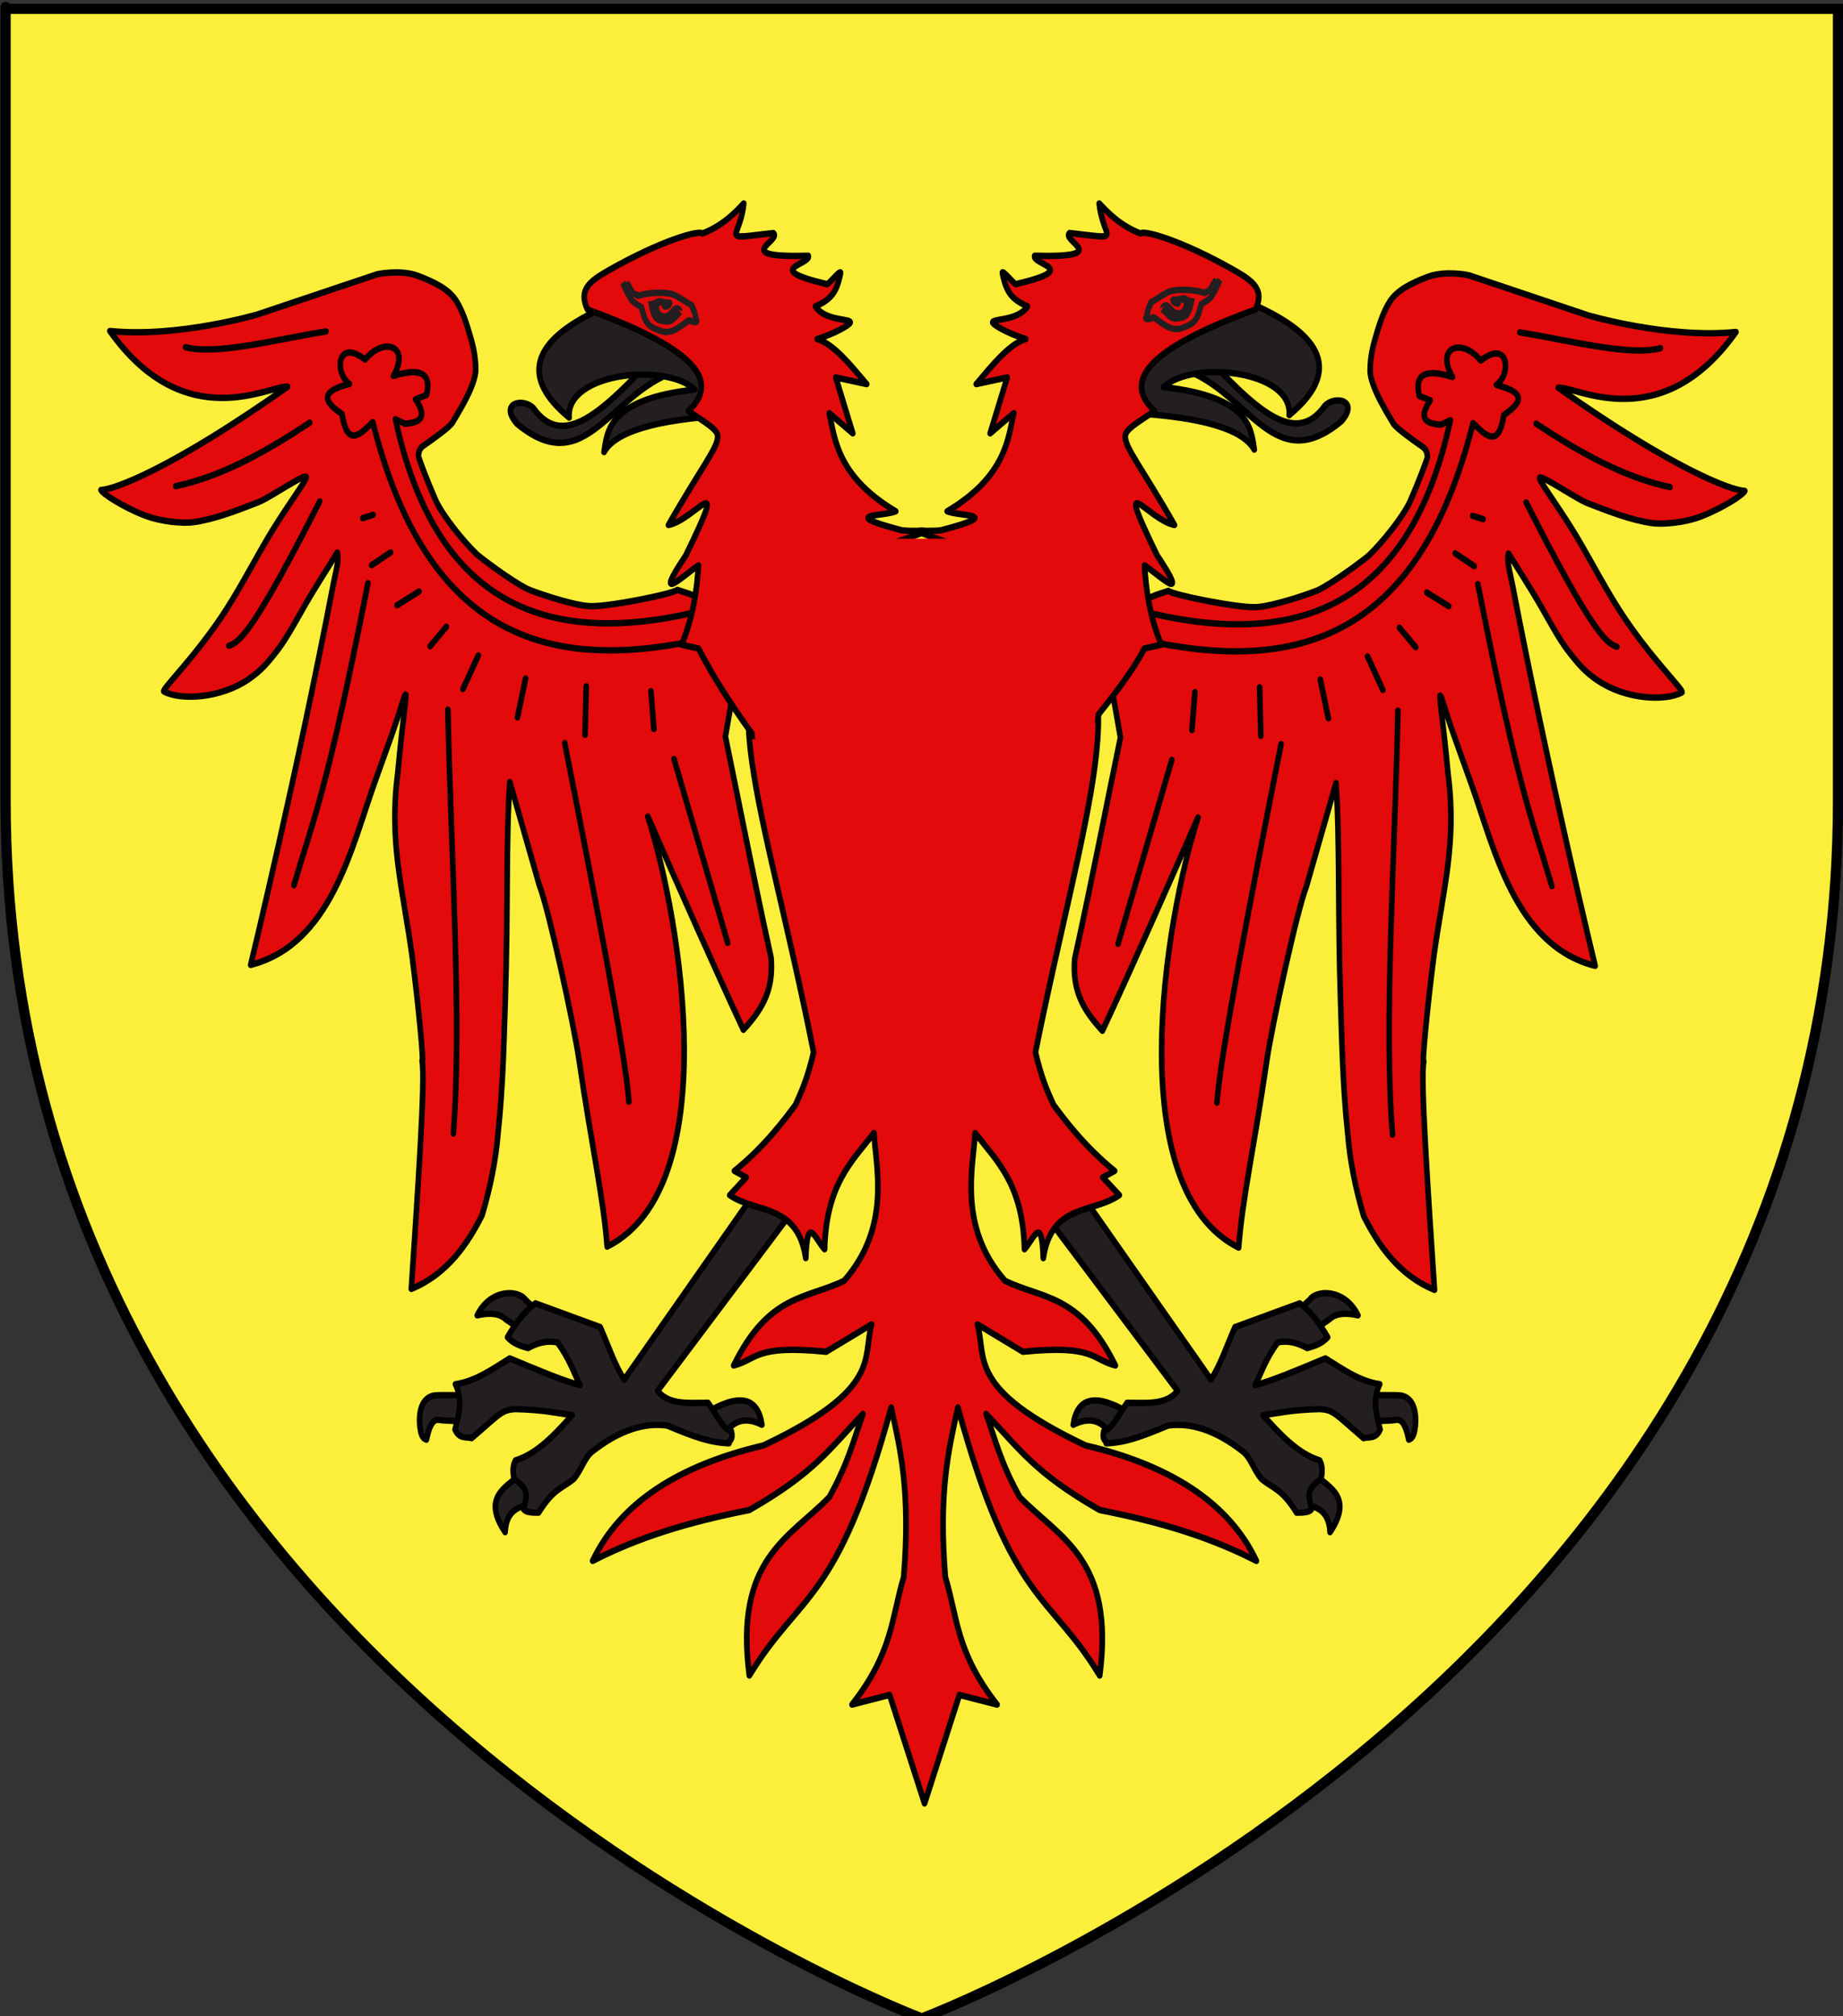 <?xml version="1.0" encoding="utf-8"?>
<!-- Generator: Adobe Illustrator 15.1.0, SVG Export Plug-In . SVG Version: 6.00 Build 0)  -->
<!DOCTYPE svg PUBLIC "-//W3C//DTD SVG 1.1//EN" "http://www.w3.org/Graphics/SVG/1.1/DTD/svg11.dtd">
<svg version="1.1" id="svg2" xmlns:svg="http://www.w3.org/2000/svg"
	 xmlns="http://www.w3.org/2000/svg" xmlns:xlink="http://www.w3.org/1999/xlink" x="0px" y="0px" width="181.417px"
	 height="198.425px" viewBox="-4.465 0.793 181.417 198.425" enable-background="new -4.465 0.793 181.417 198.425"
	 xml:space="preserve">
<rect x="-4.465" y="0.793" width="181.417" height="198.425" fill="#333333" stroke="none"/>
<g>
	<path id="path1411" fill="#FCEF3C" stroke="#000000" d="M86.275,199.424c0,0-90.188-33.844-90.188-119.856
		c0-86.01,0-77.907,0-77.907h180.371v77.907C176.458,165.58,86.275,199.424,86.275,199.424z"/>
</g>
<g id="g17906" transform="matrix(0.733,0,0,0.835,-1404.553,202.839)">
	<g id="g14357" transform="translate(2395.508,80.528)">
		<g id="g12549">
			<g id="g12543">
				<path id="path6333" fill="#231F20" stroke="#000000" stroke-width="0.75" stroke-linecap="round" stroke-linejoin="round" d="
					M-422.247-154.932c0.014-0.077,0.13-3.143,0.129-3.115c-0.003,0.027-4.364-0.104-5.114,0.04
					c-1.286,0.254-2.02,1.455-1.816,3.567c0.12,0.699,0.197,1.437,0.886,1.615c0.697-2.933,1.545-2.277,2.285-2.269
					C-424.984-155.082-422.261-154.856-422.247-154.932z"/>
				<path id="path8112" fill="#231F20" stroke="#000000" stroke-width="0.75" stroke-linecap="round" stroke-linejoin="round" d="
					M-412.854-167.661l-2.291,2.092l-2.345-1.428c-0.766-0.674-2.103-0.836-3.855-0.477c1.793-3.177,5.551-3.009,6.459-1.854
					L-412.854-167.661z"/>
				<path id="path9884" fill="#231F20" stroke="#000000" stroke-width="0.75" stroke-linecap="round" stroke-linejoin="round" d="
					M-413.478-145.395c1.895-0.42,0.702-5.136-1.826-3.425c-2.527,1.712-5.301,2.924-2.291,6.898
					C-417.443-144.792-415.376-144.974-413.478-145.395z"/>
				<path id="path11656" fill="#231F20" stroke="#000000" stroke-width="0.75" stroke-linecap="round" stroke-linejoin="round" d="
					M-390.557-156.005c4.436-2.326,6.902-1.829,7.448,1.428c-2.356-1.035-3.889-0.402-5.001,1.096"/>
			</g>
			<path id="path5446" fill="#231F20" stroke="#000000" stroke-width="0.75" stroke-linecap="round" stroke-linejoin="round" d="
				M-378.472-180.365l-5-2.283l-18.13,22.741c-1.236-1.627-2.169-4.079-3.229-6.184l-8.691-2.798
				c-1.322,0.829-2.623,2.26-3.75,3.995c0.79,0.773,1.77,1.031,2.753,1.277c1.318-0.656,2.638-0.909,3.957-0.668
				c1.615,1.96,2.124,3.412,3.023,5.045c-2.446-0.586-5.468-1.712-9.433-3.163c-2.186,1.176-4.556,2.704-7.293,3.04
				c0.242,0.44,0.395,0.874,0.481,1.297c0.285,1.406-0.169,2.727-0.53,4.06c0.621,1.204,1.574,0.787,2.214,1.009
				c3.758-2.805,3.985-3.359,5.938-3.428c3.927,0.095,5.239,0.453,7.579,0.706c-2.155,2.122-4.65,4.542-7.604,5.328
				c-0.419,0.623-0.374,1.388-0.209,2.189c2.512,1.532,1.362,2.405,1.312,3.604c0.286,0.353,1.113,0.379,1.979,0.38
				c2.046-2.897,3.213-2.855,4.731-3.985c1.08-1.113,1.408-2.485,2.504-3.238c3.732-2.559,7.046-3.406,10.041-3.043
				c3.606,1.328,5.713,2.003,8.293,2.093c0.086-0.475,0.594-0.319,0.324-1.443c-1.042-0.147-2.083-2.038-3.125-3.33
				c-2.509-0.018-5.212,0.317-6.785-1.41L-378.472-180.365z"/>
		</g>
		<g id="g12557" transform="matrix(-1,0,0,1,714.467,0)">
			<g id="g12559">
				<path id="path12561" fill="#231F20" stroke="#000000" stroke-width="0.75" stroke-linecap="round" stroke-linejoin="round" d="
					M1016.631-154.932c0.013-0.077,0.128-3.143,0.127-3.115c-0.003,0.027-4.364-0.104-5.114,0.04
					c-1.284,0.254-2.017,1.455-1.813,3.567c0.115,0.699,0.195,1.437,0.883,1.615c0.698-2.933,1.543-2.277,2.283-2.269
					C1013.892-155.082,1016.615-154.856,1016.631-154.932z"/>
				<path id="path12563" fill="#231F20" stroke="#000000" stroke-width="0.75" stroke-linecap="round" stroke-linejoin="round" d="
					M1026.022-167.661l-2.293,2.092l-2.342-1.428c-0.769-0.674-2.105-0.836-3.855-0.477c1.792-3.177,5.553-3.009,6.459-1.854
					L1026.022-167.661z"/>
				<path id="path12565" fill="#231F20" stroke="#000000" stroke-width="0.75" stroke-linecap="round" stroke-linejoin="round" d="
					M1025.397-145.395c1.897-0.42,0.703-5.136-1.824-3.425c-2.525,1.712-5.3,2.924-2.293,6.898
					C1021.435-144.792,1023.5-144.974,1025.397-145.395z"/>
				<path id="path12567" fill="#231F20" stroke="#000000" stroke-width="0.75" stroke-linecap="round" stroke-linejoin="round" d="
					M1048.318-156.005c4.436-2.326,6.906-1.829,7.451,1.428c-2.357-1.035-3.891-0.402-5.001,1.096"/>
			</g>
			<path id="path12569" fill="#231F20" stroke="#000000" stroke-width="0.75" stroke-linecap="round" stroke-linejoin="round" d="
				M1060.405-180.365l-5.001-2.283l-18.129,22.741c-1.235-1.627-2.17-4.079-3.231-6.184l-8.69-2.798
				c-1.323,0.829-2.623,2.26-3.752,3.995c0.791,0.773,1.769,1.031,2.752,1.277c1.319-0.656,2.639-0.909,3.958-0.668
				c1.616,1.96,2.122,3.412,3.023,5.045c-2.446-0.586-5.47-1.712-9.433-3.163c-2.186,1.176-4.555,2.704-7.293,3.04
				c0.242,0.44,0.393,0.874,0.48,1.297c0.286,1.406-0.168,2.727-0.528,4.06c0.622,1.204,1.576,0.787,2.212,1.009
				c3.76-2.805,3.986-3.359,5.939-3.428c3.927,0.095,5.238,0.453,7.582,0.706c-2.157,2.122-4.652,4.542-7.607,5.328
				c-0.42,0.623-0.374,1.388-0.208,2.189c2.511,1.532,1.362,2.405,1.312,3.604c0.286,0.353,1.112,0.379,1.977,0.38
				c2.046-2.897,3.215-2.855,4.733-3.985c1.08-1.113,1.407-2.485,2.505-3.238c3.732-2.559,7.046-3.406,10.041-3.043
				c3.606,1.328,5.714,2.003,8.291,2.093c0.087-0.475,0.594-0.319,0.325-1.443c-1.043-0.147-2.085-2.038-3.124-3.33
				c-2.51-0.018-5.212,0.317-6.785-1.41L1060.405-180.365z"/>
		</g>
	</g>
	<g id="g17845">
		<g id="g11906" transform="matrix(-0.957,-0.291,-0.291,0.957,3547.113,17.507)">
			<path id="path11908" fill="#E20A0A" stroke="#000000" stroke-width="0.75" stroke-linejoin="round" d="M1472.352,249.825
				l-1.413-0.916c-0.649,0.29-9.446-0.77-11.77-1.574c-2.322-0.802-6.989-3.979-7.461-4.385c-1.899-1.632-5.007-5.427-5.313-5.891
				c-1.208-1.844-3.08-5.673-3.44-7.748c-0.362-2.084-0.762-5.439-0.692-5.608c0.07-0.166,0.255-0.778,0.951-0.956
				c0.781-0.2,4.133-1.065,4.592-1.506c0.37-0.354,4.239-3.145,4.79-5.081c0.473-1.66,0.462-2.832,0.429-4.053
				c-0.032-1.221-0.089-3.082-0.637-4.553c-0.549-1.471-2.041-2.806-4.05-4.21c-2.011-1.404-5.132-1.746-5.132-1.746l-16.71-0.142
				c-0.018,0.001-11.103-0.465-19.582-3.904c6.04,14.928,18.873,12.332,20.928,13.23c-17.547,4.667-25.777,4.826-27.513,4.346
				c0.039,0.447,2.23,2.773,4.717,4.558c2.009,1.445,4.767,2.461,6.072,2.686c2.734,0.475,5.726,0.392,8.957,0.279
				c1.81-0.062,7.49-1.565,7.032-0.907c-0.357,0.516-2.853,2.096-5.903,4.445c-2.678,2.066-5.767,4.962-8.829,7.267
				c-5.477,4.126-11.208,6.549-10.872,6.849c1.888,1.691,7.048,2.988,11.279,1.927c1.814-0.453,2.937-1.027,4.899-2.259
				c1.52-0.952,3.617-2.827,4.861-3.86c2.365-1.964,4.591-3.583,5.988-4.706c0.02,0.91-0.711,1.866-1.591,3.418
				c-11.03,19.728-23.663,39.689-23.663,39.689c11.081,0.835,17.055-9.448,22.208-15.751c6.558-8.023,5.059-6.346,6.473-8.157
				c1.416-1.812-0.32,1.157-3.225,8.054c-3.542,7.478-3.291,13.279-4.429,21.213c-0.881,5.922-2.236,12.936-2.297,12.11
				c-0.093,1.982-5.067,14.664-9.203,25.331c5.21-0.265,8.881-2.985,11.623-5.545c2.006-2.814,3.662-5.681,4.886-8.694
				c2.242-5.079,3.837-9.951,5.446-14.605c3.371-9.75,5.679-18.37,8.073-24.451l0.254,12.77c0.386,3.058-0.327,17.002-0.886,21.263
				c-1.356,10.356-1.588,16.519-2.789,22.149c17.116-2.064,20.702-33.791,19.963-46.9c1.673,9.833,3.335,19.382,4.968,27.778
				c3.388-1.693,5.279-3.475,6.027-7.038c0.496-9.889,1.175-18.385,1.709-26.734l6.761-12.578L1472.352,249.825z"/>
			<g id="g11910" transform="matrix(-1,0,0,1,964.52,139.385)">
				<path id="path11912" fill="#E20A0A" stroke="#000000" stroke-width="0.75" stroke-linecap="round" stroke-linejoin="round" d="
					M-445.539,78.236c-6.171,0.696-12.719-0.348-19.38-1.926"/>
				<path id="path11914" fill="#E20A0A" stroke="#000000" stroke-width="0.75" stroke-linecap="round" stroke-linejoin="round" d="
					M-463.509,85.576c12.834,11.989,15.109,12.765,16.617,12.729"/>
				<path id="path11916" fill="#E20A0A" stroke="#000000" stroke-width="0.75" stroke-linecap="round" stroke-linejoin="round" d="
					M-447.044,127.834c-4.791-6.742-7.407-9.163-19.857-31.151"/>
				<path id="path11918" fill="#E20A0A" stroke="#000000" stroke-width="0.75" stroke-linecap="round" stroke-linejoin="round" d="
					M-459.001,162.061c-4.938-12.118-9.254-31.563-13.835-47.999"/>
				<path id="path11920" fill="#E20A0A" stroke="#000000" stroke-width="0.75" stroke-linecap="round" stroke-linejoin="round" d="
					M-482.651,165.319c-1.209-5.592-2.648-24.215-4.046-42.924"/>
				<path id="path11922" fill="#E20A0A" stroke="#000000" stroke-width="0.75" stroke-linecap="round" stroke-linejoin="round" d="
					M-500.788,151.284l0.599-22.829"/>
				<path id="path11924" fill="#E20A0A" stroke="#000000" stroke-width="0.75" stroke-linecap="round" stroke-linejoin="round" d="
					M-507.736,112.725c-0.361,1.895-0.409,1.627-0.708,3.372c20.507-2.024,35.874-10.21,35.4-37.384
					c2.066,0.92,4.164,1.9,3.673-2.102c2.748-2.991,0.794-3.29-1.986-3.115c1.569-1.751,0.049-5.748-2.839-2.136
					c-3.276-1.888-6.317,0.268-3.074,2.951c-3.304,0.101-5.178,0.914-3.604,3.443l1.545,0.059c-0.982,2.682,0.393,2.761,2.214,2.343
					l1.058-0.888C-474.831,101.615-487.49,110.774-507.736,112.725z"/>
				<path id="path11928" fill="#E20A0A" stroke="#000000" stroke-width="0.75" stroke-linecap="round" stroke-linejoin="round" d="
					M-469.908,89.182l1.447-0.035"/>
				<path id="path11930" fill="#E20A0A" stroke="#000000" stroke-width="0.75" stroke-linecap="round" stroke-linejoin="round" d="
					M-470.865,94.094l2.876,0.698"/>
				<path id="path11932" fill="#E20A0A" stroke="#000000" stroke-width="0.75" stroke-linecap="round" stroke-linejoin="round" d="
					M-473.178,99.615l3.287,0.686"/>
				<path id="path11934" fill="#E20A0A" stroke="#000000" stroke-width="0.75" stroke-linecap="round" stroke-linejoin="round" d="
					M-475.481,104.655l2.751,1.563"/>
				<path id="path11936" fill="#E20A0A" stroke="#000000" stroke-width="0.75" stroke-linecap="round" stroke-linejoin="round" d="
					M-478.596,109.142l3.121,3.183"/>
				<path id="path11938" fill="#E20A0A" stroke="#000000" stroke-width="0.75" stroke-linecap="round" stroke-linejoin="round" d="
					M-483.88,113.583l2.374,4.065"/>
				<path id="path11940" fill="#E20A0A" stroke="#000000" stroke-width="0.75" stroke-linecap="round" stroke-linejoin="round" d="
					M-491.408,116.834l1.823,5.42"/>
				<path id="path11942" fill="#E20A0A" stroke="#000000" stroke-width="0.75" stroke-linecap="round" stroke-linejoin="round" d="
					M-499.55,119.906l0.917,4.388"/>
				<path id="path11944" fill="#E20A0A" stroke="#000000" stroke-width="0.75" stroke-linecap="round" stroke-linejoin="round" d="
					M-470.144,66.66c6.713-1.049,14.885-1.565,18.598-3.712"/>
			</g>
		</g>
		<g id="g11885" transform="matrix(0.957,-0.291,0.291,0.957,1970.823,17.507)">
			<path id="path14351" fill="#E20A0A" stroke="#000000" stroke-width="0.75" stroke-linejoin="round" d="M85.569-171.984
				l-1.412-0.916c-0.65,0.289-9.449-0.771-11.773-1.574c-2.323-0.802-6.987-3.977-7.459-4.385c-1.898-1.631-5.008-5.427-5.311-5.89
				c-1.21-1.846-3.082-5.674-3.442-7.749c-0.362-2.085-0.761-5.44-0.692-5.606c0.07-0.168,0.253-0.779,0.95-0.957
				c0.782-0.199,4.135-1.064,4.594-1.506c0.368-0.353,4.237-3.145,4.79-5.08c0.471-1.659,0.46-2.832,0.427-4.054
				c-0.031-1.221-0.085-3.082-0.634-4.552c-0.552-1.471-2.042-2.806-4.053-4.21c-2.01-1.404-5.131-1.744-5.131-1.744l-16.711-0.144
				c-0.016,0.003-11.101-0.463-19.58-3.903c6.037,14.927,18.871,12.333,20.928,13.23c-17.548,4.667-25.776,4.827-27.513,4.348
				c0.039,0.446,2.229,2.772,4.715,4.557c2.011,1.445,4.768,2.461,6.072,2.687c2.734,0.475,5.727,0.393,8.957,0.28
				c1.807-0.063,7.488-1.566,7.033-0.906c-0.357,0.516-2.855,2.095-5.906,4.445c-2.677,2.066-5.766,4.961-8.827,7.266
				c-5.475,4.127-11.207,6.549-10.873,6.849c1.885,1.69,7.048,2.986,11.278,1.926c1.815-0.455,2.937-1.027,4.901-2.258
				c1.518-0.953,3.616-2.827,4.861-3.862c2.365-1.964,4.591-3.583,5.988-4.706c0.019,0.91-0.711,1.866-1.591,3.417
				c-11.03,19.729-23.664,39.689-23.664,39.689c11.08,0.836,17.056-9.447,22.209-15.751c6.559-8.021,5.058-6.346,6.472-8.157
				c1.417-1.811-0.319,1.157-3.223,8.055c-3.543,7.477-3.293,13.276-4.429,21.212c-0.881,5.924-2.236,12.935-2.298,12.109
				c-0.092,1.984-5.064,14.665-9.203,25.333c5.21-0.265,8.884-2.984,11.62-5.546c2.01-2.813,3.662-5.681,4.888-8.693
				c2.245-5.078,3.837-9.952,5.447-14.604c3.373-9.75,5.679-18.372,8.074-24.452l0.252,12.769c0.388,3.06-0.327,17.004-0.883,21.263
				c-1.357,10.357-1.59,16.519-2.794,22.148c17.117-2.063,20.705-33.79,19.965-46.898c1.671,9.832,3.336,19.382,4.967,27.777
				c3.386-1.695,5.279-3.475,6.029-7.039c0.495-9.887,1.175-18.385,1.711-26.732l6.76-12.579L85.569-171.984z"/>
			<g id="g25943" transform="matrix(-1,0,0,1,964.52,139.385)">
				<path id="path23256" fill="#E20A0A" stroke="#000000" stroke-width="0.75" stroke-linecap="round" stroke-linejoin="round" d="
					M941.245-343.572c-6.174,0.696-12.72-0.349-19.381-1.926"/>
				<path id="path23258" fill="#E20A0A" stroke="#000000" stroke-width="0.75" stroke-linecap="round" stroke-linejoin="round" d="
					M923.275-336.232c12.833,11.988,15.106,12.766,16.617,12.728"/>
				<path id="path23260" fill="#E20A0A" stroke="#000000" stroke-width="0.75" stroke-linecap="round" stroke-linejoin="round" d="
					M939.738-293.975c-4.789-6.743-7.407-9.163-19.856-31.152"/>
				<path id="path23262" fill="#E20A0A" stroke="#000000" stroke-width="0.75" stroke-linecap="round" stroke-linejoin="round" d="
					M927.781-259.747c-4.938-12.118-9.254-31.561-13.833-48"/>
				<path id="path23264" fill="#E20A0A" stroke="#000000" stroke-width="0.75" stroke-linecap="round" stroke-linejoin="round" d="
					M904.13-256.489c-1.208-5.593-2.646-24.215-4.044-42.924"/>
				<path id="path23266" fill="#E20A0A" stroke="#000000" stroke-width="0.75" stroke-linecap="round" stroke-linejoin="round" d="
					M885.996-270.523l0.598-22.83"/>
				<path id="path25038" fill="#E20A0A" stroke="#000000" stroke-width="0.75" stroke-linecap="round" stroke-linejoin="round" d="
					M879.048-309.084c-0.361,1.896-0.41,1.627-0.708,3.374c20.508-2.026,35.873-10.211,35.398-37.385
					c2.066,0.92,4.164,1.9,3.672-2.103c2.751-2.992,0.795-3.29-1.984-3.116c1.569-1.751,0.048-5.746-2.839-2.136
					c-3.278-1.888-6.318,0.268-3.076,2.952c-3.304,0.1-5.178,0.914-3.604,3.443l1.548,0.058c-0.983,2.682,0.39,2.762,2.214,2.343
					l1.057-0.889C911.951-320.193,899.293-311.034,879.048-309.084z"/>
				<path id="path25927" fill="#E20A0A" stroke="#000000" stroke-width="0.75" stroke-linecap="round" stroke-linejoin="round" d="
					M916.875-332.627l1.447-0.035"/>
				<path id="path25929" fill="#E20A0A" stroke="#000000" stroke-width="0.75" stroke-linecap="round" stroke-linejoin="round" d="
					M915.92-327.715l2.874,0.698"/>
				<path id="path25931" fill="#E20A0A" stroke="#000000" stroke-width="0.75" stroke-linecap="round" stroke-linejoin="round" d="
					M913.605-322.194l3.289,0.686"/>
				<path id="path25933" fill="#E20A0A" stroke="#000000" stroke-width="0.75" stroke-linecap="round" stroke-linejoin="round" d="
					M911.302-317.154l2.747,1.564"/>
				<path id="path25935" fill="#E20A0A" stroke="#000000" stroke-width="0.75" stroke-linecap="round" stroke-linejoin="round" d="
					M908.184-312.668l3.124,3.184"/>
				<path id="path25937" fill="#E20A0A" stroke="#000000" stroke-width="0.75" stroke-linecap="round" stroke-linejoin="round" d="
					M902.901-308.225l2.375,4.064"/>
				<path id="path25939" fill="#E20A0A" stroke="#000000" stroke-width="0.75" stroke-linecap="round" stroke-linejoin="round" d="
					M895.375-304.976l1.821,5.421"/>
				<path id="path25941" fill="#E20A0A" stroke="#000000" stroke-width="0.75" stroke-linecap="round" stroke-linejoin="round" d="
					M887.231-301.902l0.919,4.388"/>
				<path id="path23254" fill="#E20A0A" stroke="#000000" stroke-width="0.75" stroke-linecap="round" stroke-linejoin="round" d="
					M916.638-355.148c6.714-1.049,14.885-1.564,18.598-3.712"/>
			</g>
		</g>
		<g id="g17825" transform="matrix(1.01,0,0,1,2099.635,180.023)">
			<g id="g12917" transform="matrix(-0.881,-0.473,-0.473,0.881,1182.31,65.93)">
				<path id="path12919" fill="#231F20" stroke="#000000" stroke-width="0.75" stroke-linejoin="round" d="M1279.682,182.289
					c1.375,0.473,1.886-4.137-1.648-3.356c-10.134,2.846-16.814,4.224-17.968-1.966c-0.554-1.7-3.766-2.784-2.789,0.584
					C1262.303,188.114,1270.147,179.747,1279.682,182.289z"/>
				<path id="path12921" fill="#231F20" stroke="#000000" stroke-width="0.75" stroke-linecap="round" stroke-linejoin="round" d="
					M1287.416,175.299l-4.989,14.638c-8.77-4.16-14.129-5.353-16.529-3.971c1.459-1.823,3.296-5.312,14.111-0.783
					c-1.792-4.611-14.204-9.907-16.282-4.992c-3.43-7.194-0.251-10.298,9.524-9.323L1287.416,175.299z"/>
			</g>
			<g id="g12923" transform="matrix(0.881,-0.473,0.473,0.881,131.92,62.125)">
				<path id="path12925" fill="#231F20" stroke="#000000" stroke-width="0.75" stroke-linejoin="round" d="M6.76-496.483
					c1.376,0.473,1.888-4.137-1.643-3.354c-10.136,2.846-16.813,4.225-17.968-1.965c-0.555-1.701-3.766-2.784-2.791,0.584
					C-10.615-490.659-2.771-499.024,6.76-496.483z"/>
				<path id="path12927" fill="#231F20" stroke="#000000" stroke-width="0.75" stroke-linecap="round" stroke-linejoin="round" d="
					M14.497-503.471l-4.988,14.637c-8.771-4.16-14.129-5.35-16.532-3.971c1.461-1.822,3.296-5.312,14.111-0.783
					c-1.791-4.61-14.204-9.907-16.28-4.991c-3.432-7.197-0.252-10.301,9.523-9.325L14.497-503.471z"/>
			</g>
			<g id="g12931" transform="translate(-1271.257,-910.828)">
				<path id="path12933" fill="#E20A0A" stroke="#000000" stroke-width="0.75" stroke-linejoin="round" d="M1189.673,564.602
					c-12.495,2.396-4.549,18.668,2.083,48.247c-0.799,3.057-1.598,4.61-2.396,6.185c-1.367,1.642-4.101,4.921-8.128,7.802
					l1.563,0.765l-2.187,2.091c3.534,2.188,9.035,0.961,10.106,7.423c0.181-5.295,1.268-2.239,2.501-1.047
					c0.199-7.661,3.703-10.421,6.565-13.703c0.223,3.903,2.364,11.009-3.958,17.412c-4.945,2.166-10.003,1.513-14.691,9.993
					c3.231-0.761,2.788-2.46,12.295-1.62l6.042-3.233c-1.245,4.017,1.443,7.615-14.379,14.274
					c-11.185,2.336-19.027,6.705-22.713,13.608c6.108-2.774,12.567-4.543,20.838-5.996c8.745-4.431,10.682-7.246,15.106-11.325
					c-1.255,3.097-1.943,5.771-4.479,9.802c-5.323,4.86-12.652,7.298-10.627,21.029c6.703-9.818,11.705-8.399,18.859-31.594
					c1.25,5.074,2.578,9.975,1.667,19.985c-1.632,4.771-1.425,8.869-6.877,15.034l5.001-1.141l4.642,12.79l4.64-12.79l5.004,1.141
					c-5.454-6.165-5.245-10.264-6.88-15.034c-0.909-10.009,0.418-14.91,1.67-19.985c7.154,23.195,12.153,21.776,18.858,31.594
					c2.024-13.732-5.307-16.169-10.627-21.029c-2.538-4.031-3.223-6.705-4.48-9.802c4.423,4.079,6.361,6.893,15.107,11.325
					c8.27,1.452,14.727,3.222,20.836,5.996c-3.685-6.903-11.525-11.272-22.713-13.608c-15.822-6.659-13.131-10.257-14.381-14.274
					l6.045,3.233c9.509-0.842,9.063,0.857,12.296,1.62c-4.69-8.478-9.747-7.828-14.69-9.993c-6.325-6.404-4.182-13.509-3.96-17.412
					c2.863,3.282,6.364,6.042,6.565,13.703c1.231-1.192,2.321-4.249,2.5,1.047c1.071-6.462,6.571-5.235,10.108-7.423l-2.19-2.092
					l1.563-0.764c-4.026-2.881-6.76-6.159-8.127-7.802c-0.797-1.575-1.599-3.127-2.396-6.185
					c6.237-27.505,14.12-46.277,2.082-48.247C1222.046,563.972,1186.165,564.036,1189.673,564.602z"/>
				<g id="g12935" transform="translate(0,-93.771)">
					<path id="path12937" fill="#E20A0A" stroke="#000000" stroke-width="0.75" stroke-linejoin="round" d="M1235.74,659.037
						c-3.029,5.231-10.701,12.131-9.788,12.512c-8.553,0.289-14.236-0.015-15.475-0.039c-0.149,0.047-4.168-25.234-0.814-24.942
						c-6.557-2.04-3.576-1.164-0.926-1.471c8.547-1.998,2.455-1.594,0.786-2.232c7.895-4.162,8.111-8.737,8.843-11.568l-3.133,2.383
						l2.269-6.595l-4.116,0.792c2.191-2.298,4.38-4.723,6.577-5.314c-2.57-0.733-4.16-1.616-4.359-1.887
						c-0.422-0.579,3.285-0.143,4.59-1.959c-2.061-0.828-2.803-1.614-3.327-3.894c-0.161-0.695,1.793,1.606,1.869,1.25
						c8.67-1.796,2.022-2.265,2.418-3.328c10.509,0.248,3.503-1.732,4.635-2.678c7.45,0.751,4.431,0.842,3.946-3.487
						c1.132,1.075,2.757,2.597,5.503,3.551c0.272-0.469,5.46,0.792,12.532,4.372c2.468,1.25,3.979,2.283,2.731,4.582
						c-15.091,4.86-17.416,8.669-13.4,11.957c-2.336,1.4-3.835,2.147-3.904,2.938c-0.115,1.333,2.245,3.798,6.543,10.501
						c-3.621-0.644-8.223-7.213-2.31,3.576c4.529,6.009,0.343,2.363-1.675,1.179c0.208,2.891,0.642,5.878,2.228,9.353
						L1235.74,659.037z"/>
					<path id="path12939" fill="#E20A0A" stroke="#000000" stroke-width="0.75" stroke-linejoin="round" d="M1176.456,659.037
						c3.032,5.231,7.338,10.308,7.338,10.308c10.262,0.289,16.687,2.189,17.926,2.167c0.15,0.046,4.171-25.235,0.815-24.943
						c6.557-2.039,3.577-1.164,0.927-1.47c-8.549-1.997-2.456-1.594-0.789-2.232c-7.892-4.163-8.109-8.737-8.84-11.568l3.133,2.383
						l-2.269-6.596l4.117,0.792c-2.191-2.298-4.382-4.723-6.578-5.313c2.568-0.733,4.159-1.617,4.358-1.889
						c0.424-0.578-3.284-0.141-4.588-1.958c2.061-0.827,2.803-1.614,3.325-3.891c0.16-0.697-1.791,1.604-1.871,1.248
						c-8.669-1.796-2.022-2.265-2.415-3.327c-10.51,0.248-3.505-1.732-4.634-2.678c-7.451,0.751-4.431,0.841-3.945-3.487
						c-1.135,1.075-2.759,2.597-5.503,3.552c-0.273-0.47-5.46,0.791-12.532,4.37c-2.469,1.252-3.977,2.284-2.732,4.583
						c15.091,4.859,17.414,8.669,13.398,11.956c2.338,1.401,3.838,2.147,3.906,2.938c0.112,1.334-2.247,3.799-6.547,10.502
						c3.624-0.644,8.225-7.213,2.313,3.576c-4.53,6.008-0.341,2.363,1.676,1.178c-0.21,2.891-0.645,5.877-2.23,9.354
						L1176.456,659.037z"/>
				</g>
			</g>
			<path id="path12941" fill="#E20A0A" d="M-40.416-358.507c0.398,0-2.17,26.802-2.17,26.802l-44.336,0.159l-2.759-26.962h49.265
				V-358.507z"/>
			<g id="g12943" transform="matrix(0.881,-0.473,0.473,0.881,112.047,65.56)">
				<path id="path12945" fill="#E20A0A" d="M25.49-498.927l3.291,0.352l0.125,2.879l-3.297-0.122L25.49-498.927z"/>
				<path id="path12947" fill="#E20A0A" stroke="#231F20" stroke-width="0.75" d="M24.252-502.255
					c-0.163,0.041-0.388-0.188-0.495-0.522c-0.042,0.7-0.053,1.443,0.082,2.373c0.203,0.514,0.456,0.897,0.723,1.254
					c-0.068,0.481-0.241,1.179-0.227,1.564c0.03,0.976,0.471,1.409,1.114,2.095c0.911,0.976,2.017,0.904,3.922,0.704
					c0.11-0.013,0.355,0.438,0.418,0.461c0.144,0.049,0.462,0.343,0.517,0.042c0.019-0.114-0.022-0.345,0.064-0.494
					c0.168-0.299,0.164-0.953,0.166-1c0.005-0.628,0.135-0.213-0.146-0.634c-0.315-0.471-1.066-1.758-1.538-2.179
					c-0.758-0.678-2.839-1.732-3.999-1.883c-0.142-0.019-0.138-0.328-0.262-0.38C24.171-501.035,24.337-501.891,24.252-502.255z
					 M25.887-498.827c0.808,0.254,1.348,0.453,1.832,0.766c0.122,0.08,0.265,0.133,0.377,0.236c0.036,0.032-0.014,0.092-0.05,0.113
					c-0.088,0.044-0.26,0.183-0.658,0.03c-0.157-0.06,0.111-0.432,0.071-0.511c-0.145-0.293-0.809-0.698-0.985-0.389
					c-0.774,1.352,0.141,2.058,0.96,1.997c0.295-0.023,0.981-0.34,1.196-0.221c0.378,0.208,0.156,0.617,0.176,0.618
					c-1.309,0.359-1.621,0.522-2.385-0.067C25.895-496.661,25.346-496.828,25.887-498.827z"/>
			</g>
			<g id="g12949" transform="matrix(-0.881,-0.473,-0.473,0.881,1187.953,68.832)">
				<path id="path12951" fill="#E20A0A" d="M1287.479,174.51l3.293,0.353l0.124,2.879l-3.296-0.123L1287.479,174.51z"/>
				<path id="path12953" fill="#E20A0A" stroke="#231F20" stroke-width="0.75" d="M1286.243,171.182
					c-0.165,0.04-0.39-0.189-0.497-0.523c-0.044,0.7-0.054,1.443,0.083,2.375c0.203,0.513,0.458,0.896,0.723,1.253
					c-0.069,0.481-0.242,1.18-0.229,1.564c0.029,0.976,0.473,1.41,1.114,2.096c0.913,0.975,2.019,0.903,3.921,0.703
					c0.115-0.01,0.357,0.44,0.417,0.461c0.148,0.051,0.464,0.343,0.517,0.043c0.019-0.114-0.02-0.345,0.064-0.496
					c0.171-0.299,0.164-0.953,0.165-0.999c0.01-0.627,0.136-0.214-0.144-0.633c-0.314-0.473-1.066-1.758-1.537-2.18
					c-0.759-0.678-2.841-1.734-3.998-1.882c-0.141-0.02-0.139-0.327-0.261-0.379
					C1286.162,172.402,1286.326,171.546,1286.243,171.182z M1287.875,174.609c0.808,0.255,1.351,0.454,1.833,0.767
					c0.123,0.081,0.264,0.133,0.378,0.236c0.035,0.03-0.013,0.093-0.051,0.111c-0.086,0.046-0.258,0.185-0.657,0.031
					c-0.154-0.058,0.113-0.432,0.072-0.509c-0.146-0.292-0.809-0.697-0.986-0.389c-0.776,1.352,0.143,2.059,0.96,1.996
					c0.296-0.021,0.981-0.34,1.196-0.218c0.377,0.207,0.155,0.617,0.177,0.618c-1.31,0.357-1.621,0.519-2.388-0.068
					C1287.882,176.776,1287.335,176.608,1287.875,174.609z"/>
			</g>
		</g>
	</g>
</g>
</svg>
